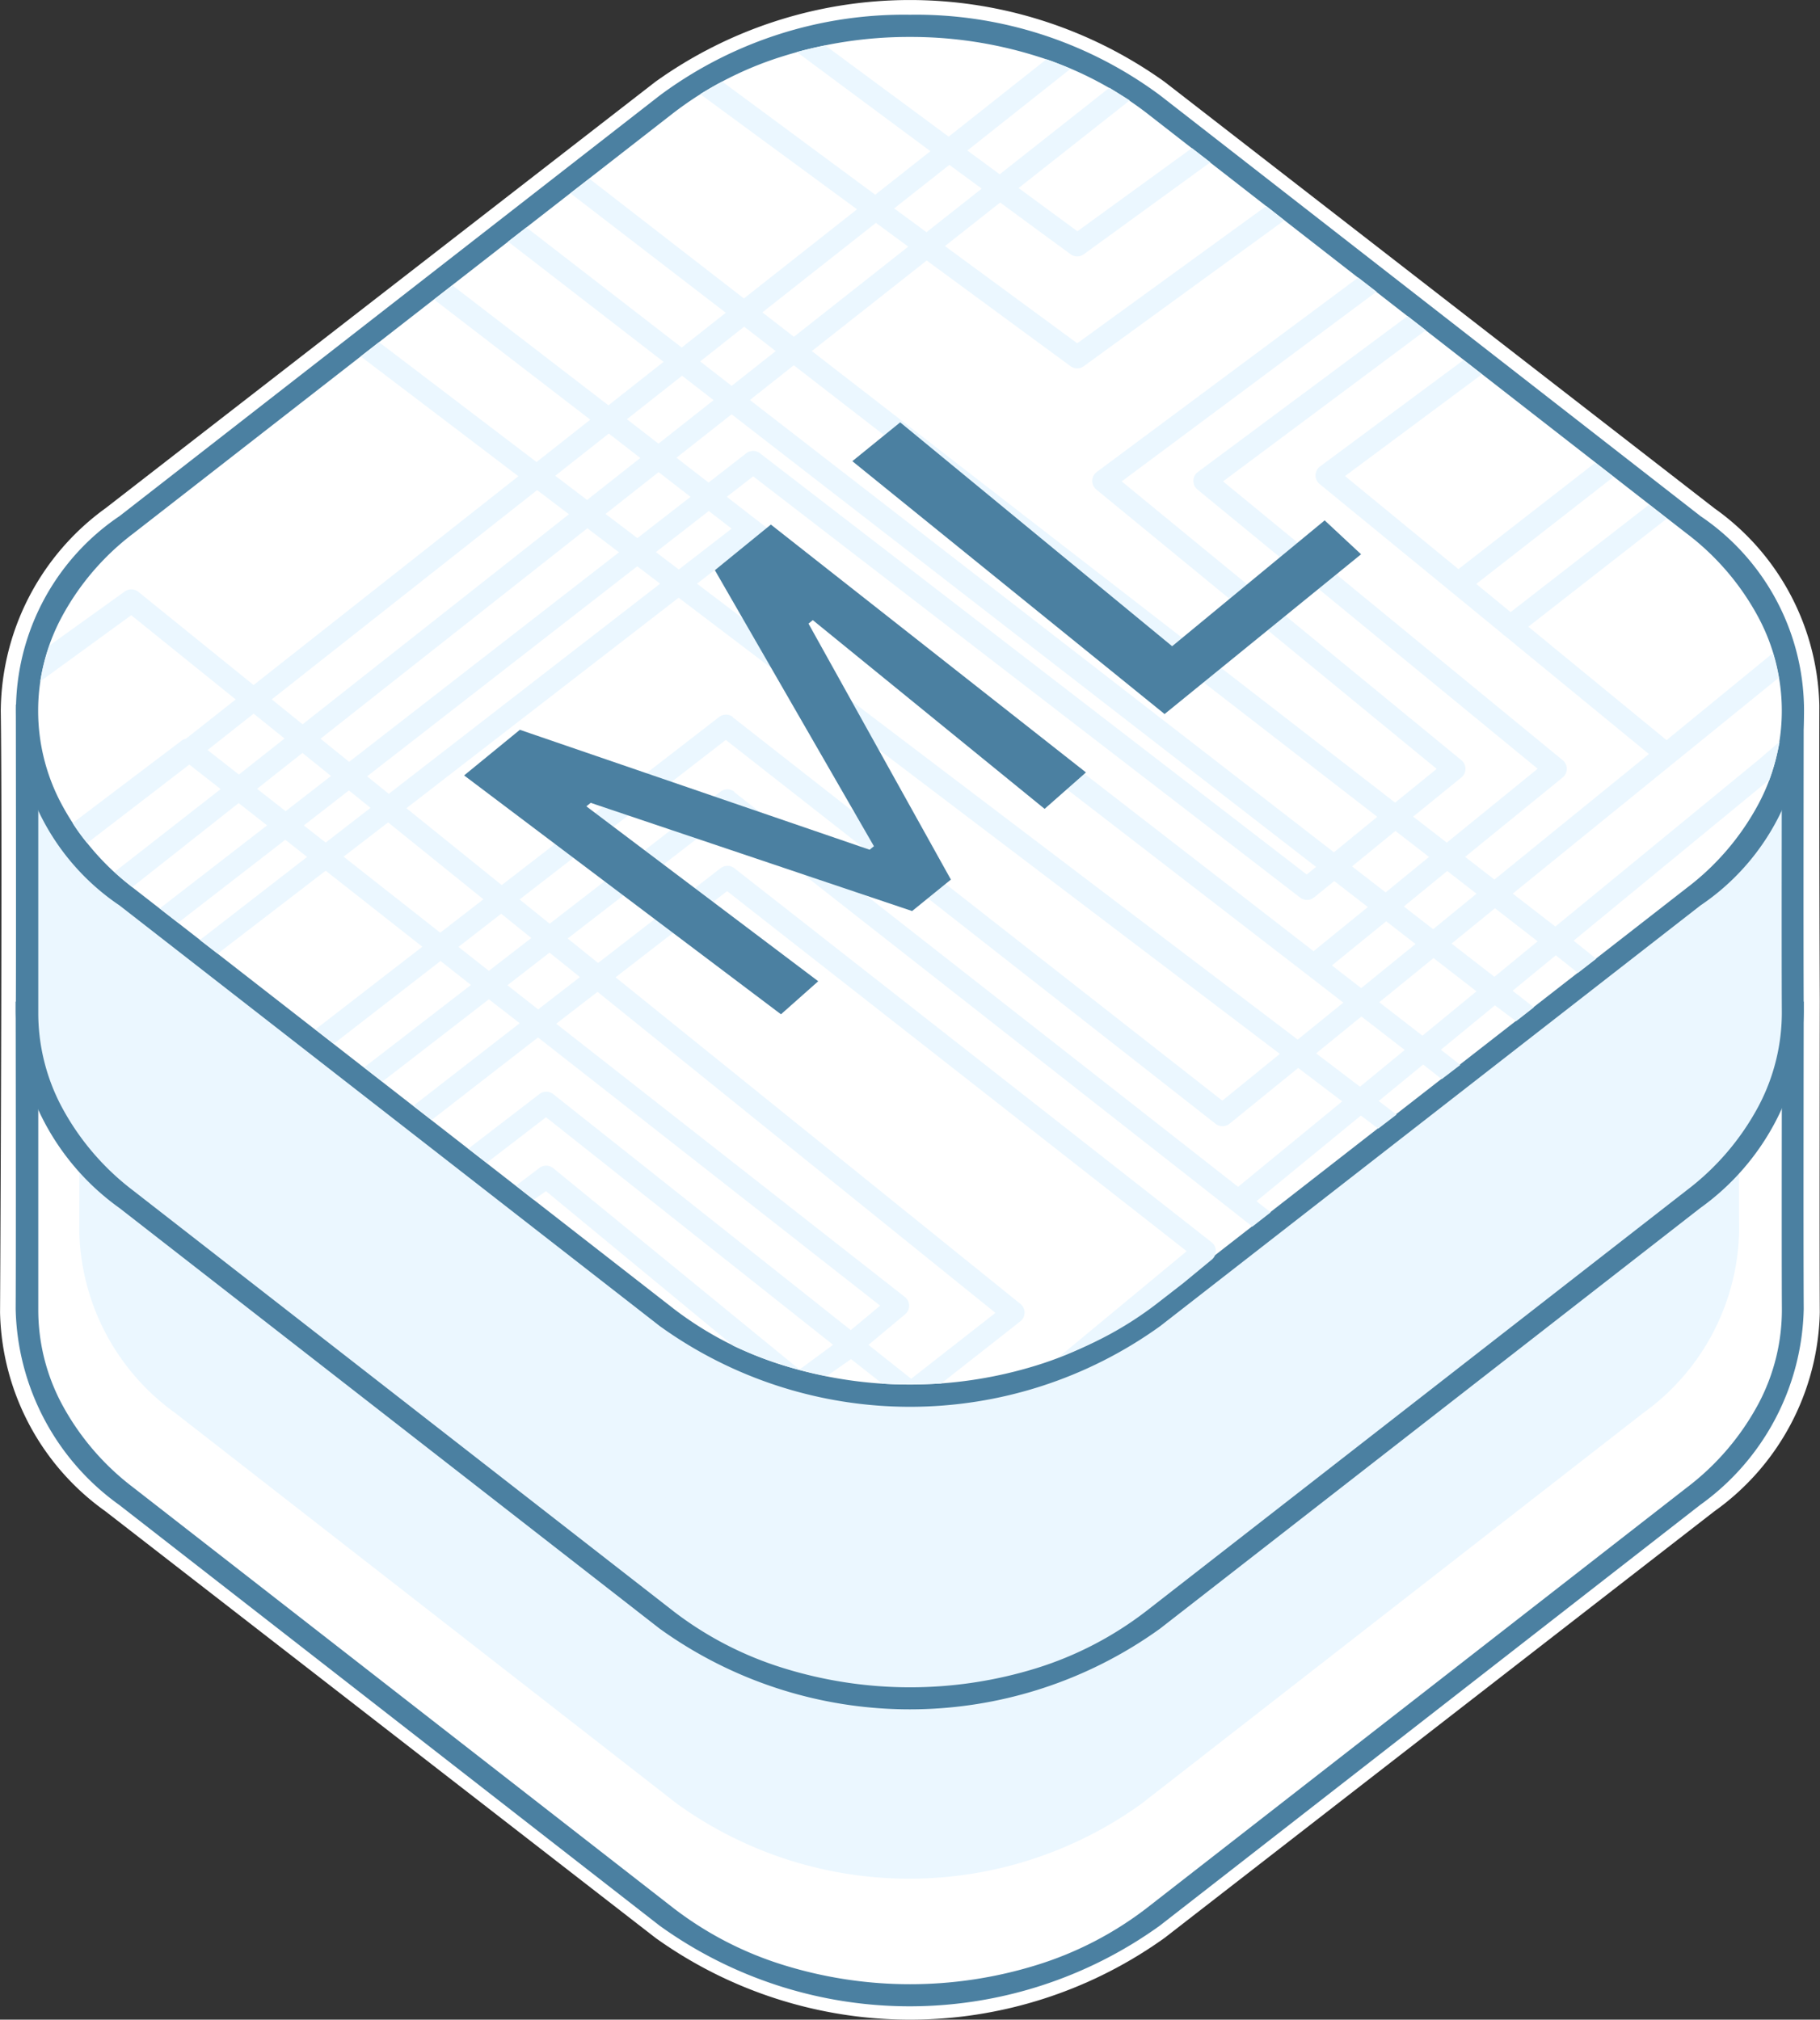 <svg xmlns="http://www.w3.org/2000/svg" width="35.905" height="39.848" viewBox="0 0 35.905 39.848">
  <rect x="0" y="0" width="35.905" height="39.848" fill="#333333" stroke="none"/>
  <g id="ai-ml-tech-6" transform="translate(-509.999 -2955.992)">
    <g id="Группа_1" data-name="Группа 1" transform="translate(509.999 2955.992)">
      <path id="bg" d="M51.9,20.74s-.009,4.747,0,6.149a4.947,4.947,0,0,1-2.08,3.921L38.975,39.226a8.622,8.622,0,0,1-10.045,0L18.079,30.81A4.945,4.945,0,0,1,16,26.89c.012-2.121.046-9.841.014-11.87a4.984,4.984,0,0,1,2.066-4L28.928,2.606a8.624,8.624,0,0,1,10.045,0l10.849,8.415a4.9,4.9,0,0,1,2.069,3.888C51.886,17.7,51.9,20.74,51.9,20.74Z" transform="translate(-15.999 -0.992)" fill="#fff"/>
      <g id="Rounded_Rectangle_1" data-name="Rounded Rectangle 1" transform="translate(0.314 12.12)">
        <path id="Path_6420" data-name="Path 6420" d="M38.29,140.733a8.491,8.491,0,0,1-2.56-.388,7.108,7.108,0,0,1-2.24-1.157l-10.659-8.3a5.3,5.3,0,0,1-1.479-1.737,4.349,4.349,0,0,1-.364-.965,4.084,4.084,0,0,1-.117-.991c.007-1.234,0-5.14,0-5.927l12.576-5.993.021-.01.019-.015a7.108,7.108,0,0,1,2.24-1.157,8.646,8.646,0,0,1,5.12,0,7.108,7.108,0,0,1,2.24,1.157l.019.015.022.01,12.579,5.993c0,.787-.008,4.693,0,5.926a4.078,4.078,0,0,1-.117.991,4.35,4.35,0,0,1-.363.965,5.3,5.3,0,0,1-1.479,1.737l-10.659,8.3a7.109,7.109,0,0,1-2.24,1.157A8.492,8.492,0,0,1,38.29,140.733Z" transform="translate(-20.652 -113.488)" fill="#fff"/>
        <path id="Path_6421" data-name="Path 6421" d="M36.509,112.145a8.271,8.271,0,0,0-2.494.378,6.89,6.89,0,0,0-2.171,1.121.443.443,0,0,1-.081.05l-12.451,5.934c0,1.027,0,4.617,0,5.79a3.952,3.952,0,0,0,.456,1.854,5.084,5.084,0,0,0,1.419,1.664l10.659,8.3a6.89,6.89,0,0,0,2.171,1.122,8.428,8.428,0,0,0,4.988,0,6.893,6.893,0,0,0,2.171-1.122l10.659-8.3a5.084,5.084,0,0,0,1.419-1.665,3.952,3.952,0,0,0,.456-1.854c-.007-1.173,0-4.762,0-5.79l-12.454-5.934a.43.43,0,0,1-.081-.05A6.893,6.893,0,0,0,39,112.522a8.271,8.271,0,0,0-2.494-.378m0-.438a8.076,8.076,0,0,1,4.935,1.591l12.7,6.053s-.009,4.681,0,6.063a4.883,4.883,0,0,1-2.044,3.867l-10.659,8.3a8.446,8.446,0,0,1-9.869,0l-10.659-8.3a4.883,4.883,0,0,1-2.044-3.866c.008-1.382,0-6.064,0-6.064l12.7-6.053A8.076,8.076,0,0,1,36.509,111.707Z" transform="translate(-18.871 -111.707)" fill="#4b80a1"/>
      </g>
      <path id="Rounded_Rectangle_1-2" data-name="Rounded Rectangle 1" d="M51.288,108.117l11.791,5.62s-.009,4.346,0,5.63a4.536,4.536,0,0,1-1.9,3.591l-9.893,7.705a7.836,7.836,0,0,1-9.16,0l-9.893-7.705a4.534,4.534,0,0,1-1.9-3.59c.007-1.284,0-5.63,0-5.63l11.788-5.62A7.836,7.836,0,0,1,51.288,108.117Z" transform="translate(-28.769 -95.074)" fill="#ebf7ff"/>
      <g id="Rounded_Rectangle_1-3" data-name="Rounded Rectangle 1" transform="translate(0.314 6.26)">
        <path id="Path_6422" data-name="Path 6422" d="M38.29,87.2a8.492,8.492,0,0,1-2.56-.388,7.111,7.111,0,0,1-2.24-1.158l-10.659-8.3a5.3,5.3,0,0,1-1.479-1.737,4.347,4.347,0,0,1-.364-.965,4.083,4.083,0,0,1-.117-.991c.007-1.234,0-5.14,0-5.927L33.45,61.747l.021-.01.019-.015a7.109,7.109,0,0,1,2.24-1.158,8.647,8.647,0,0,1,5.12,0,7.11,7.11,0,0,1,2.24,1.158l.019.015.022.01L55.709,67.74c0,.787-.008,4.693,0,5.927a4.077,4.077,0,0,1-.117.991,4.35,4.35,0,0,1-.363.965,5.3,5.3,0,0,1-1.479,1.737l-10.659,8.3a7.111,7.111,0,0,1-2.24,1.158A8.492,8.492,0,0,1,38.29,87.2Z" transform="translate(-20.652 -59.958)" fill="#ebf7ff"/>
        <path id="Path_6423" data-name="Path 6423" d="M36.509,58.615a8.273,8.273,0,0,0-2.494.378,6.891,6.891,0,0,0-2.171,1.121.442.442,0,0,1-.081.05L19.312,66.1c0,1.027,0,4.616,0,5.79a3.951,3.951,0,0,0,.456,1.854,5.084,5.084,0,0,0,1.419,1.665l10.659,8.3a6.89,6.89,0,0,0,2.171,1.121,8.427,8.427,0,0,0,4.988,0A6.892,6.892,0,0,0,41.175,83.7l10.659-8.3a5.083,5.083,0,0,0,1.419-1.665,3.952,3.952,0,0,0,.456-1.854c-.007-1.173,0-4.762,0-5.79L41.255,60.164a.434.434,0,0,1-.081-.05A6.893,6.893,0,0,0,39,58.993a8.274,8.274,0,0,0-2.494-.378m0-.438a8.076,8.076,0,0,1,4.935,1.591l12.7,6.053s-.009,4.681,0,6.063A4.883,4.883,0,0,1,52.1,75.751l-10.659,8.3a8.446,8.446,0,0,1-9.869,0l-10.659-8.3a4.884,4.884,0,0,1-2.044-3.866c.008-1.382,0-6.064,0-6.064l12.7-6.053A8.076,8.076,0,0,1,36.509,58.177Z" transform="translate(-18.871 -58.177)" fill="#4b80a1"/>
      </g>
      <path id="Rounded_Rectangle_1-4" data-name="Rounded Rectangle 1" d="M51.288,54.618l11.791,5.62s-.009,4.346,0,5.63a4.536,4.536,0,0,1-1.9,3.591l-9.893,7.705a7.836,7.836,0,0,1-9.16,0l-9.893-7.706a4.534,4.534,0,0,1-1.9-3.59c.007-1.284,0-5.63,0-5.63l11.788-5.62A7.837,7.837,0,0,1,51.288,54.618Z" transform="translate(-28.769 -47.432)" fill="#ebf7ff"/>
      <g id="Rounded_Rectangle_1-5" data-name="Rounded Rectangle 1" transform="translate(0.314 0.291)">
        <path id="Path_6424" data-name="Path 6424" d="M38.29,32.672a8.495,8.495,0,0,1-2.56-.388,7.11,7.11,0,0,1-2.24-1.157l-10.659-8.3A5.3,5.3,0,0,1,21.358,21.1a4.351,4.351,0,0,1-.365-.958,4.058,4.058,0,0,1,0-1.969,4.353,4.353,0,0,1,.365-.958,5.305,5.305,0,0,1,1.473-1.726l10.659-8.3a7.109,7.109,0,0,1,2.24-1.157,8.648,8.648,0,0,1,5.12,0,7.111,7.111,0,0,1,2.24,1.157l10.659,8.3a5.3,5.3,0,0,1,1.473,1.726,4.352,4.352,0,0,1,.365.958,4.058,4.058,0,0,1,0,1.969,4.345,4.345,0,0,1-.365.958,5.3,5.3,0,0,1-1.473,1.726l-10.659,8.3a7.111,7.111,0,0,1-2.24,1.157A8.5,8.5,0,0,1,38.29,32.672Z" transform="translate(-20.652 -5.43)" fill="#fff"/>
        <path id="Path_6425" data-name="Path 6425" d="M36.509,4.087a8.274,8.274,0,0,0-2.494.377,6.893,6.893,0,0,0-2.171,1.121l-10.659,8.3a5.088,5.088,0,0,0-1.414,1.654,3.907,3.907,0,0,0,0,3.684,5.088,5.088,0,0,0,1.414,1.654l10.659,8.3a6.894,6.894,0,0,0,2.171,1.121,8.43,8.43,0,0,0,4.988,0,6.893,6.893,0,0,0,2.171-1.121l10.659-8.3a5.089,5.089,0,0,0,1.414-1.654,3.907,3.907,0,0,0,0-3.684,5.089,5.089,0,0,0-1.414-1.654l-10.659-8.3A6.893,6.893,0,0,0,39,4.464a8.274,8.274,0,0,0-2.494-.377m0-.438A8.076,8.076,0,0,1,41.444,5.24l10.659,8.3a4.632,4.632,0,0,1,0,7.683l-10.659,8.3a8.447,8.447,0,0,1-9.869,0l-10.659-8.3a4.632,4.632,0,0,1,0-7.683l10.659-8.3A8.076,8.076,0,0,1,36.509,3.649Z" transform="translate(-18.871 -3.649)" fill="#4b80a1"/>
      </g>
      <path id="Фигура_3" data-name="Фигура 3" d="M39.859,35.582l-.614-.483-.479.336q-.274-.053-.544-.124h0a7.685,7.685,0,0,1-1.3-.475l-3.695-3.051-.242.17-.35-.277.459-.348a.222.222,0,0,1,.274,0l4.861,3.975.662-.488-5.663-4.49-1.171.9-.361-.28,1.4-1.076a.222.222,0,0,1,.274,0l5.87,4.656.58-.482-6.75-5.292-2.1,1.629-.361-.28,2.1-1.63L32.1,28,30,29.624l-.361-.28,2.108-1.627-.6-.473-2.105,1.632-.363-.282,2.109-1.631-1.907-1.5L26.75,27.1l-.35-.27,2.115-1.639-.431-.338L25.97,26.49l-.363-.282,2.118-1.639-.561-.44-2.1,1.658c-.113-.1-.246-.2-.347-.3l2.092-1.634-.618-.484-2.015,1.549a3.638,3.638,0,0,1-.287-.394l2.147-1.625a.219.219,0,0,1,.089-.041l.981-.774-2.061-1.662L23.25,21.729a4.1,4.1,0,0,1,.18-.708l1.479-1.061a.222.222,0,0,1,.275,0L27.459,21.8l5.224-4.12-3.111-2.364.361-.281L33.041,17.4l1.06-.836-3.082-2.371.361-.28,3.079,2.368,1.088-.858-3.068-2.372.361-.28,3.065,2.37.869-.686-3.065-2.358.374-.287,3.049,2.363,2.231-1.759L36.27,10.141c.138-.084.289-.173.434-.247l3.018,2.232,1.089-.859L38.176,9.311c.187-.051.37-.093.56-.131l2.435,1.8L43.1,9.454c.166.053.316.123.477.186l-2.037,1.614.638.469,2.165-1.708.4.25-2.192,1.729,1.16.853,2.26-1.641.363.28L43.838,13.3a.222.222,0,0,1-.262,0l-1.389-1.02-1.089.859,2.61,1.918,3.729-2.708.357.282-3.957,2.878a.222.222,0,0,1-.262,0l-2.837-2.085-2.266,1.787L49.979,24.12l.82-.666-6.714-5.511a.22.22,0,0,1,.008-.347l5.158-3.836.361.279-5.027,3.743,6.7,5.5a.22.22,0,0,1,0,.342l-.95.772.663.513,1.793-1.458L46.08,17.943a.22.22,0,0,1,.008-.347l4.137-3.076.359.279-4,2.983,6.7,5.5a.22.22,0,0,1,0,.342L51.36,25.19l.578.448,3.048-2.477-2.843-2.333a.218.218,0,0,1-.061-.05l-.992-.814h0l-2.6-2.13a.22.22,0,0,1,.008-.347l2.832-2.1.361.282-2.7,2.008,2.237,1.836,2.7-2.1.361.279-2.709,2.113.677.556,2.731-2.12.352.274-2.733,2.134,2.727,2.238,2.1-1.719a4.228,4.228,0,0,1,.115.486L52.3,25.915l.84.65,3.991-3.275h0l.433-.372a4.5,4.5,0,0,1-.208.769l-.008-.007L53.5,26.844l.446.356-.361.28-.436-.348-.852.7.419.327-.35.274-.418-.313-1.066.875.383.3-.366.28-.367-.288-.877.72.352.268-.361.277-.343-.258-2.06,1.69.281.219-.361.282-.408-.322h0l-9.944-7.8L33.655,26.8l.6.483,2.416-1.869a.222.222,0,0,1,.273,0l9.416,7.381a.22.22,0,0,1,0,.343L45.8,33.6l-.528.41a7.006,7.006,0,0,1-1.92,1.044l2.515-2.084L36.8,25.866l-2.2,1.7,7.985,6.443a.22.22,0,0,1,0,.345l-1.562,1.227s-.322.017-.668.017C40.186,35.6,40.007,35.594,39.859,35.582Zm-6.43-7.1,6.88,5.393a.22.22,0,0,1,0,.343l-.72.6.843.669,1.662-1.3-7.85-6.334Zm3.514-4.569L46.881,31.7l2.054-1.686-.868-.659-1.355,1.1a.222.222,0,0,1-.277,0l-9.66-7.572-4.069,3.147.594.479,3.369-2.605a.222.222,0,0,1,.273,0Zm-.029-1.476L46.57,30l1.135-.923-11.861-9-5.37,4.153,1.88,1.517,4.288-3.316a.222.222,0,0,1,.273,0ZM48.42,29.067l.866.658L50.168,29l-.854-.661ZM36.206,19.8l11.851,8.995.9-.729-.717-.555h0l-11.014-8.5Zm13.46,8.258.852.66,1.066-.875-.847-.656Zm-17.2-.335.607.476.824-.637-.6-.483Zm16.266-.391.578.448,1.071-.871-.578-.448Zm2.361-.431.845.655.852-.7-.841-.652ZM31.5,26.966l.6.473.838-.648-.594-.479Zm5.294-8.88L48.37,27.051l1.071-.871-.663-.513-.4.325a.222.222,0,0,1-.275,0L37.315,17.682Zm-7.56,7.1,1.907,1.5.852-.659-1.88-1.517Zm20.917.983.578.448.856-.7-.578-.448Zm-1.022-.791.663.513.856-.7-.663-.513ZM37.45,17.228l10.785,8.31.184-.15-11.53-8.93-1.088.857.633.49.744-.578a.222.222,0,0,1,.271,0Zm-.2-1.052L48.771,25.1l.856-.7L38.116,15.491Zm-8.8,8.394.431.338.885-.685-.427-.344Zm-.923-.723.564.442.895-.695-.563-.454Zm2.171-.246.428.345L35.479,19.8l-.452-.343Zm-3.147-.519.618.484.9-.711-.609-.491Zm2.228-.223.565.456,5.324-4.134-.625-.474Zm-.962-.776.609.491,5.254-4.144-.628-.476Zm7.578-2.906.452.343,1.042-.806-.45-.348Zm-.993-.753.628.477,1.049-.814-.63-.488Zm-.992-.753.628.477,1.05-.828-.622-.482Zm1.414-1.116.622.482,1.088-.858-.622-.482Zm1.445-1.14.621.482.869-.686-.622-.482Zm1.227-.968.622.482,2.256-1.779-.638-.469Zm2.6-2.051.638.469,1.089-.859-.638-.469Z" transform="translate(-22.456 -8.284)" fill="#ebf7ff"/>
    </g>
    <g id="ML" transform="translate(519.155 2964.322)">
      <path id="Color_Overlay" data-name="Color Overlay" d="M99.632,84.049l1.1-.9,6.9,2.366.085-.069L104.579,80l1.105-.9L111.9,83.99l-.816.719-4.573-3.724-.085.069,2.809,5.05-.765.621-6.341-2.135-.085.069,4.574,3.451-.735.652Zm7.659-6.2.944-.766L113.6,81.5l3.009-2.483.718.669-3.876,3.152Z" transform="translate(-99.632 -77.08)" fill="#4b80a1"/>
    </g>
  </g>
</svg>
